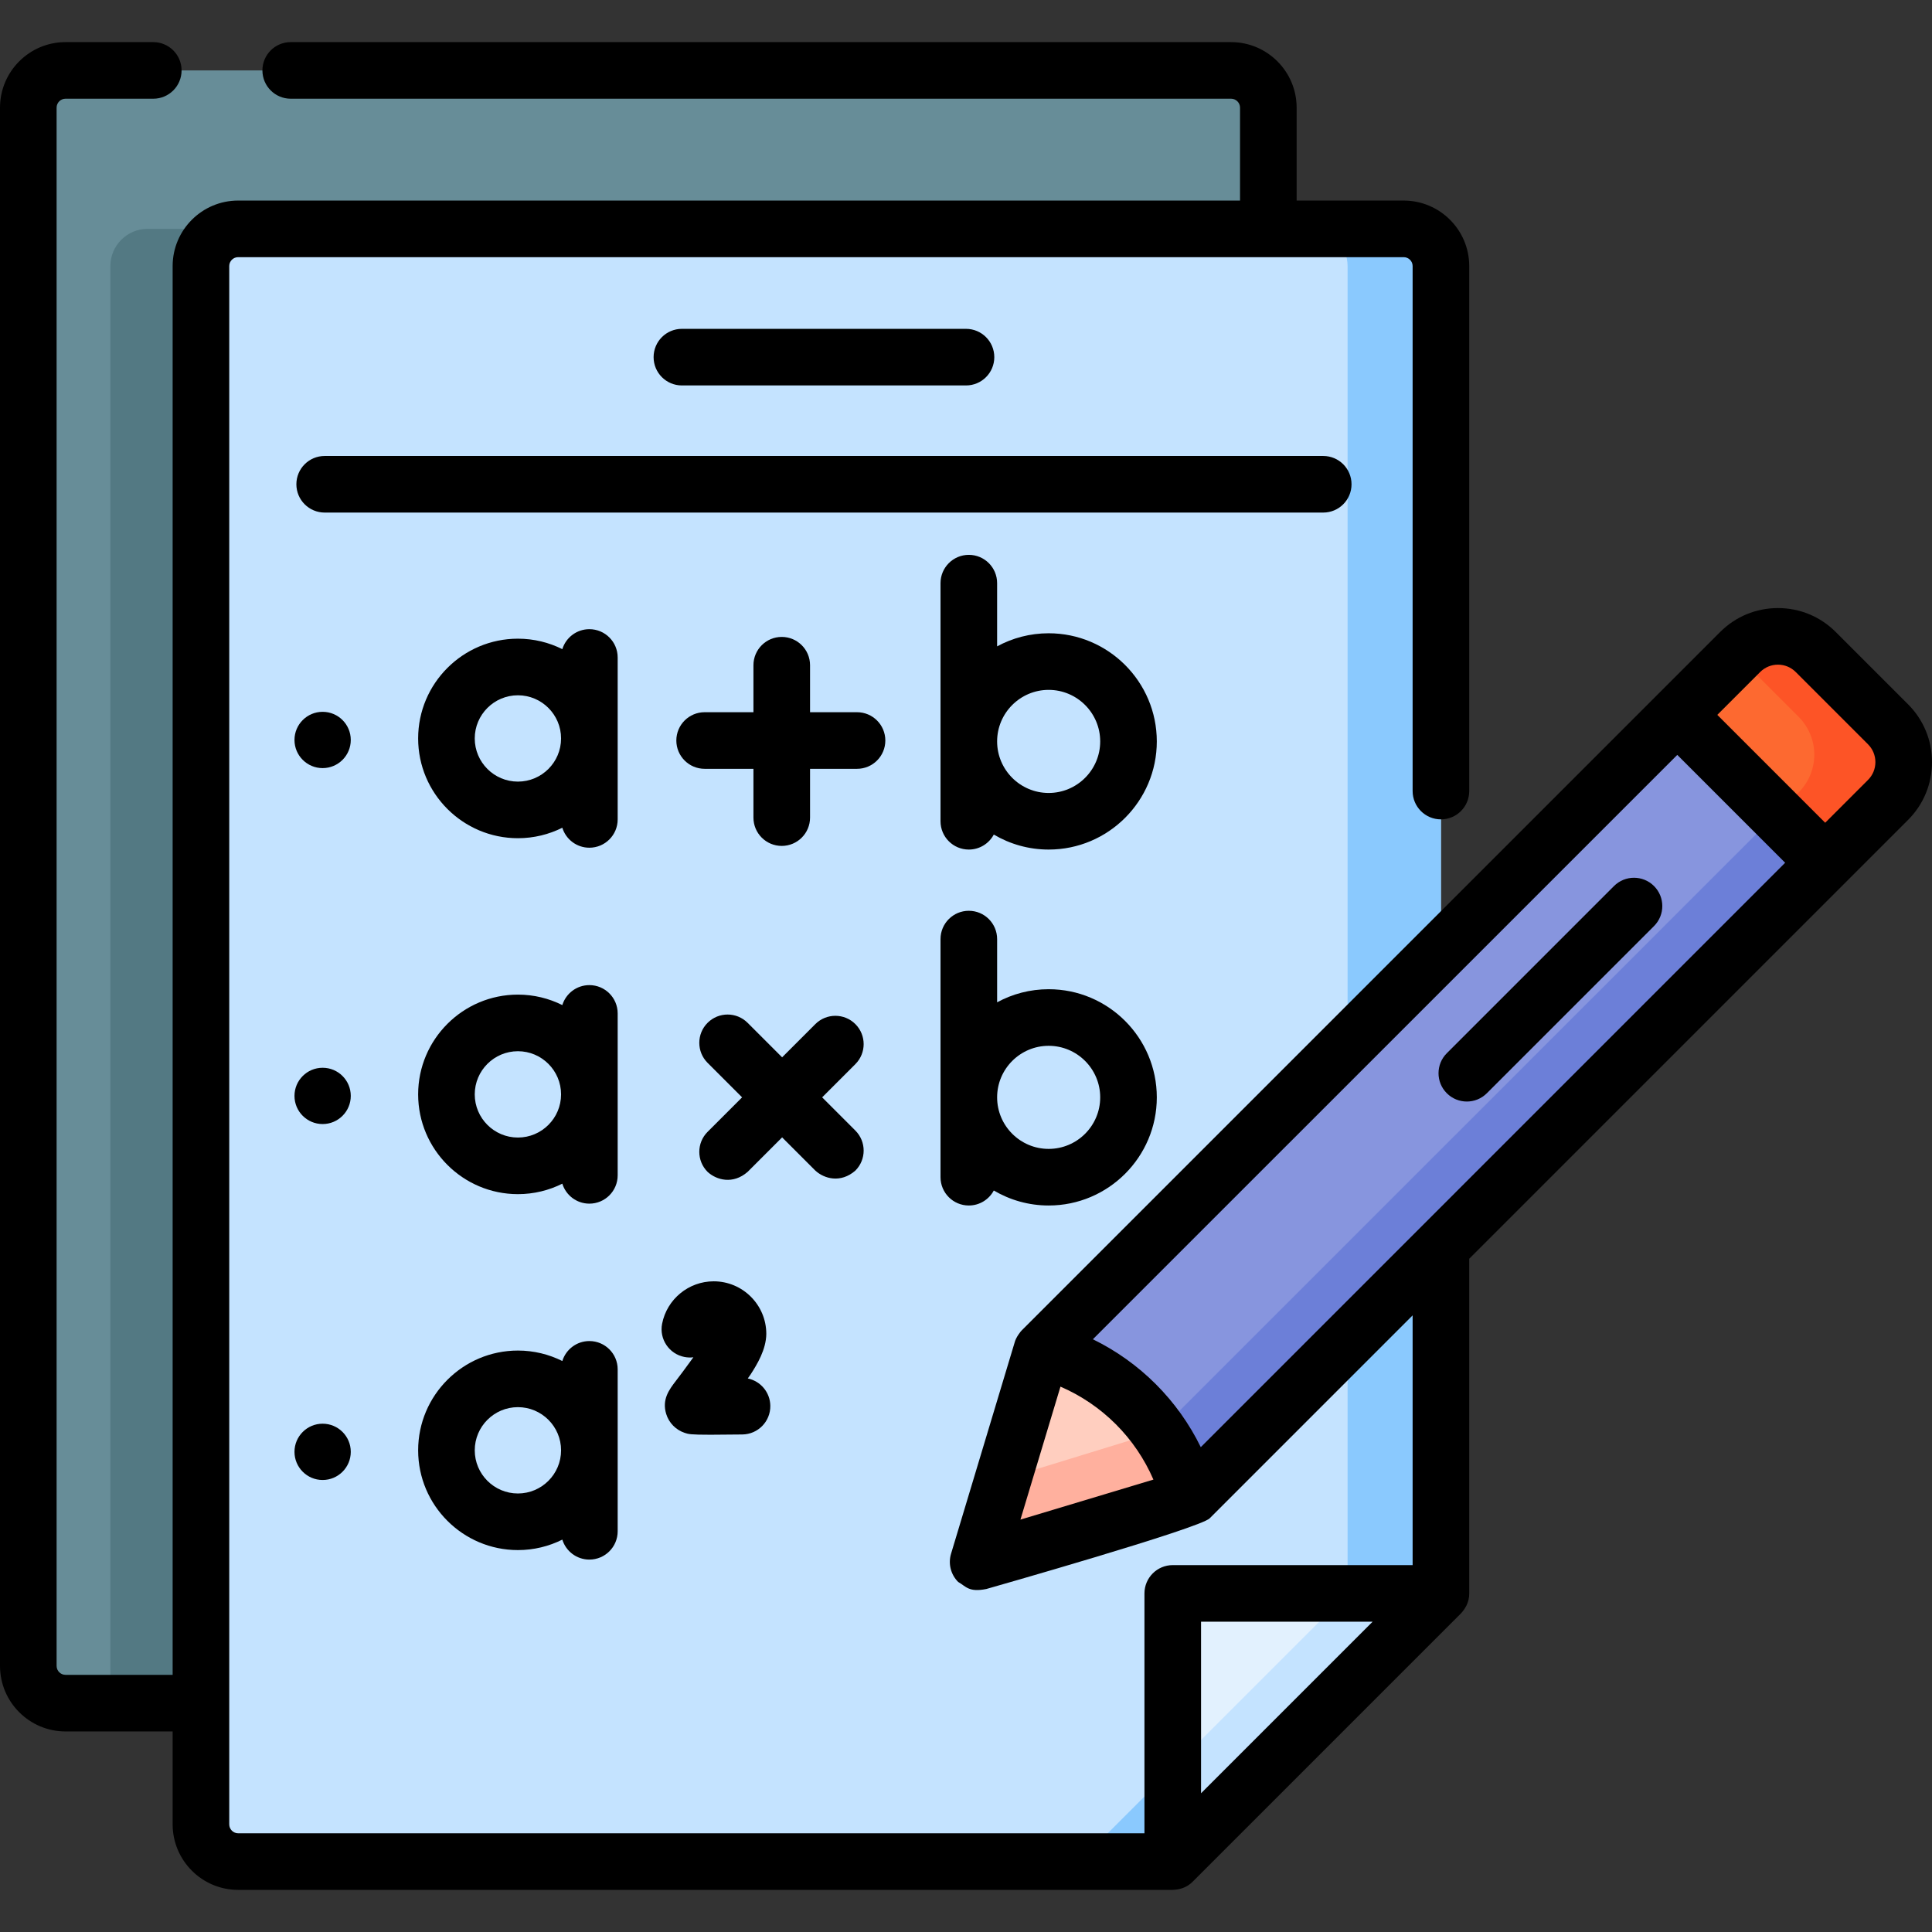 <svg xmlns="http://www.w3.org/2000/svg" id="Capa_1" height="512" viewBox="0 0 512 512" width="512"><rect x="0" y="0" width="512" height="512" fill="#333333" stroke="none"/><g><g><path d="m336.12 28.53v422.82h-318.76c-5.44 0-9.86-4.42-9.86-9.87v-412.95c0-5.45 4.42-9.87 9.86-9.87h308.89c5.45 0 9.87 4.42 9.87 9.87z" fill="#678d98"></path><path d="m336.12 60.65v383.36l-7.34 7.34h-299.53v-380.84c0-5.44 4.42-9.86 9.86-9.86z" fill="#537983"></path><path d="m381.86 70.515v351.755l-71.07 71.07h-247.675c-5.448 0-9.865-4.417-9.865-9.865v-412.96c0-5.448 4.417-9.865 9.865-9.865h308.88c5.448 0 9.865 4.417 9.865 9.865z" fill="#c4e3ff"></path><path d="m371.995 60.65h-24.734c5.448 0 9.865 4.417 9.865 9.865v351.755l-71.07 71.07h24.734l71.07-71.07v-351.755c0-5.448-4.417-9.865-9.865-9.865z" fill="#8ac9fe"></path><g><path d="m495.354 216.982-180.066 180.066h-.015l-56.052 16.873 16.873-56.052-.001-.015 180.066-180.066z" fill="#8795de"></path><path d="m482.425 204.053-175.327 175.312-41.299 12.704-6.578 21.852 56.052-16.873h.015l180.066-180.066z" fill="#6c7fd8"></path><path d="m500.35 211.986-16.655 16.655-39.195-39.194 16.655-16.656c5.534-5.534 14.505-5.534 20.039 0l19.156 19.156c5.533 5.534 5.533 14.505 0 20.039z" fill="#fd6930"></path><path d="m483.69 228.64 16.66-16.65c5.53-5.54 5.53-14.51 0-20.04l-19.16-19.16c-5.53-5.53-14.5-5.53-20.03 0l-6.015 6.015c2.858-2.858 7.492-2.858 10.35 0l11.155 11.155c5.54 5.54 5.54 14.51 0 20.04l-5.8 5.8z" fill="#fd5426"></path><path d="m315.27 397.05-56.05 16.87 6.58-21.85 10.29-34.2c9.17 2.38 17.8 7.14 24.92 14.26 2.27 2.27 4.3 4.69 6.08 7.24h.01c3.82 5.44 6.55 11.43 8.17 17.68z" fill="#ffcebf"></path><path d="m307.1 379.37h-.01l-31.984 9.838c-3.971 1.221-7.698-2.482-6.501-6.461l-2.805 9.323-6.58 21.85 56.05-16.87c-1.62-6.25-4.35-12.24-8.17-17.68z" fill="#ffb09e"></path></g><path d="m310.79 493.34v-71.07h71.07z" fill="#e2f1fe"></path><path d="m349.615 422.27c2.773 0 4.162 3.353 2.201 5.314l-35.711 35.711c-1.961 1.961-5.314.572-5.314-2.201v32.246l71.07-71.07z" fill="#c4e3ff"></path></g><g><path d="m163.69 174.239c0-4.143-3.357-7.5-7.5-7.5-3.374 0-6.226 2.228-7.169 5.292-3.547-1.771-7.543-2.774-11.77-2.774-14.578 0-26.438 11.86-26.438 26.438s11.86 26.438 26.438 26.438c4.227 0 8.223-1.003 11.77-2.774.942 3.065 3.795 5.293 7.169 5.293 4.143 0 7.5-3.357 7.5-7.5zm-26.438 32.895c-6.308 0-11.438-5.131-11.438-11.438s5.131-11.438 11.438-11.438 11.438 5.131 11.438 11.438-5.13 11.438-11.438 11.438z"></path><path d="m277.905 167.824c-4.942 0-9.596 1.258-13.658 3.469v-16.753c0-4.143-3.357-7.5-7.5-7.5s-7.5 3.357-7.5 7.5v63.102c0 4.143 3.357 7.5 7.5 7.5 2.868 0 5.358-1.611 6.62-3.976 4.266 2.522 9.234 3.976 14.539 3.976 15.803 0 28.659-12.856 28.659-28.659-.001-15.802-12.857-28.659-28.66-28.659zm0 42.318c-7.531 0-13.658-6.128-13.658-13.659s6.127-13.658 13.658-13.658 13.659 6.127 13.659 13.658-6.127 13.659-13.659 13.659z"></path><path d="m234.622 196.243c0-4.143-3.357-7.5-7.5-7.5h-12.452v-12.453c0-4.143-3.357-7.5-7.5-7.5s-7.5 3.357-7.5 7.5v12.453h-12.934c-4.143 0-7.5 3.357-7.5 7.5s3.357 7.5 7.5 7.5h12.934v12.933c0 4.143 3.357 7.5 7.5 7.5s7.5-3.357 7.5-7.5v-12.933h12.452c4.143 0 7.5-3.357 7.5-7.5z"></path><path d="m505.653 186.644-19.155-19.154c-4.093-4.094-9.534-6.348-15.323-6.348-5.788 0-11.229 2.254-15.323 6.347l-185.065 185.057c-.308.293-1.565 1.845-1.922 3.307l-16.827 55.906c-.796 2.644-.074 5.512 1.878 7.465 2.118 1.226 2.824 2.801 7.467 1.879 0 0 56.873-16.155 59.211-18.75l53.767-53.77v66.187l-63.57.001c-4.143 0-7.5 3.357-7.5 7.5v63.569h-240.181c-1.302 0-2.36-1.063-2.36-2.37v-412.96c0-1.301 1.059-2.359 2.36-2.359h308.88c1.307 0 2.37 1.059 2.37 2.359v139.132c0 4.143 3.357 7.5 7.5 7.5s7.5-3.357 7.5-7.5v-139.132c0-9.572-7.792-17.359-17.37-17.359h-28.37v-24.621c0-9.578-7.792-17.37-17.37-17.37h-249.21c-4.143 0-7.5 3.357-7.5 7.5s3.357 7.5 7.5 7.5h249.21c1.307 0 2.37 1.063 2.37 2.37v24.62h-265.51c-9.572 0-17.36 7.787-17.36 17.359v373.34h-28.39c-1.302 0-2.36-1.063-2.36-2.369v-412.95c0-1.307 1.059-2.37 2.36-2.37h23.26c4.143 0 7.5-3.357 7.5-7.5s-3.357-7.5-7.5-7.5h-23.26c-9.572 0-17.36 7.792-17.36 17.37v412.95c0 9.577 7.788 17.369 17.36 17.369h28.39v24.62c0 9.578 7.788 17.37 17.36 17.37h247.68c1.748-.085 3.636-.514 5.304-2.196l71.07-71.07c.913-.997 2.227-2.777 2.196-5.304v-88.688l116.293-116.291c4.093-4.094 6.347-9.535 6.347-15.323 0-5.789-2.254-11.231-6.347-15.323zm-187.363 288.589v-45.463l45.464-.001zm-.07-91.72c-3.008-6.156-7.025-11.803-11.907-16.686-4.882-4.882-10.531-8.899-16.687-11.907l154.874-154.865 28.584 28.584zm-47.793 19.201 10.608-35.24c5.454 2.354 10.441 5.73 14.672 9.96 4.23 4.231 7.606 9.219 9.961 14.673zm224.619-196.031-11.352 11.353-28.588-28.588 11.353-11.352c1.26-1.261 2.935-1.954 4.716-1.954s3.456.693 4.716 1.954l19.156 19.155c1.26 1.26 1.953 2.935 1.953 4.716s-.693 3.456-1.954 4.716z"></path><path d="m438.331 234.811c-2.93-2.928-7.678-2.928-10.607 0l-44.304 44.304c-2.929 2.93-2.929 7.678 0 10.607 1.465 1.464 3.385 2.196 5.304 2.196s3.839-.732 5.304-2.196l44.304-44.304c2.928-2.93 2.928-7.678-.001-10.607z"></path><path d="m256 102.147c4.143 0 7.5-3.357 7.5-7.5s-3.357-7.5-7.5-7.5h-75.289c-4.143 0-7.5 3.357-7.5 7.5s3.357 7.5 7.5 7.5z"></path><path d="m358.169 128.337c0-4.143-3.357-7.5-7.5-7.5h-264.626c-4.143 0-7.5 3.357-7.5 7.5s3.357 7.5 7.5 7.5h264.626c4.143 0 7.5-3.358 7.5-7.5z"></path><circle cx="85.5" cy="196.099" r="7.458"></circle><path d="m163.69 268.566c0-4.143-3.357-7.5-7.5-7.5-3.374 0-6.226 2.228-7.169 5.292-3.547-1.771-7.543-2.774-11.77-2.774-14.578 0-26.438 11.86-26.438 26.438s11.86 26.438 26.438 26.438c4.227 0 8.223-1.003 11.77-2.774.942 3.065 3.795 5.293 7.169 5.293 4.143 0 7.5-3.357 7.5-7.5zm-26.438 32.895c-6.308 0-11.438-5.131-11.438-11.438s5.131-11.438 11.438-11.438 11.438 5.131 11.438 11.438-5.13 11.438-11.438 11.438z"></path><path d="m256.747 241.367c-4.143 0-7.5 3.357-7.5 7.5v63.102c0 4.143 3.357 7.5 7.5 7.5 2.868 0 5.358-1.611 6.62-3.976 4.266 2.522 9.234 3.976 14.539 3.976 15.803 0 28.659-12.856 28.659-28.659 0-15.802-12.856-28.658-28.659-28.658-4.942 0-9.596 1.258-13.658 3.469v-16.754c-.001-4.142-3.358-7.5-7.501-7.5zm21.158 35.784c7.531 0 13.659 6.127 13.659 13.658s-6.128 13.659-13.659 13.659-13.658-6.128-13.658-13.659 6.127-13.658 13.658-13.658z"></path><path d="m226.682 271.397c-2.93-2.928-7.678-2.928-10.607 0l-8.805 8.805-9.144-9.144c-2.93-2.928-7.678-2.928-10.607 0-2.929 2.93-2.929 7.678 0 10.607l9.144 9.144-9.144 9.144c-2.929 2.93-2.929 7.678 0 10.607 2.346 2.163 6.712 3.401 10.607 0l9.144-9.144 8.805 8.805c2.346 2.163 6.712 3.401 10.607 0 2.929-2.93 2.929-7.678 0-10.607l-8.805-8.805 8.805-8.805c2.928-2.929 2.928-7.677 0-10.607z"></path><circle cx="85.5" cy="290.427" r="7.458"></circle><path d="m156.19 355.394c-3.374 0-6.226 2.228-7.169 5.292-3.547-1.771-7.543-2.774-11.77-2.774-14.578 0-26.438 11.86-26.438 26.438s11.86 26.438 26.438 26.438c4.227 0 8.223-1.003 11.77-2.774.942 3.065 3.795 5.293 7.169 5.293 4.143 0 7.5-3.357 7.5-7.5v-42.913c0-4.143-3.357-7.5-7.5-7.5zm-18.938 40.394c-6.308 0-11.438-5.131-11.438-11.438s5.131-11.438 11.438-11.438 11.438 5.131 11.438 11.438-5.13 11.438-11.438 11.438z"></path><circle cx="85.5" cy="384.754" r="7.458"></circle><path d="m176.554 374.727c.722 2.347 2.555 4.215 4.899 4.997.993.331 1.481.495 6.844.495 2.023 0 4.742-.023 8.442-.07 4.142-.052 7.458-3.451 7.405-7.593-.045-3.586-2.599-6.553-5.972-7.251.245-.348.496-.706.754-1.074 1.679-2.611 4.109-6.549 4.153-10.732 0-7.685-6.252-13.937-13.937-13.937-6.644 0-12.395 4.729-13.675 11.242-.799 4.064 1.849 8.007 5.913 8.806.804.157 1.602.182 2.373.085-2.248 3.123-3.731 5.064-4.644 6.259-1.754 2.299-3.745 4.904-2.555 8.773z"></path></g></g></svg>